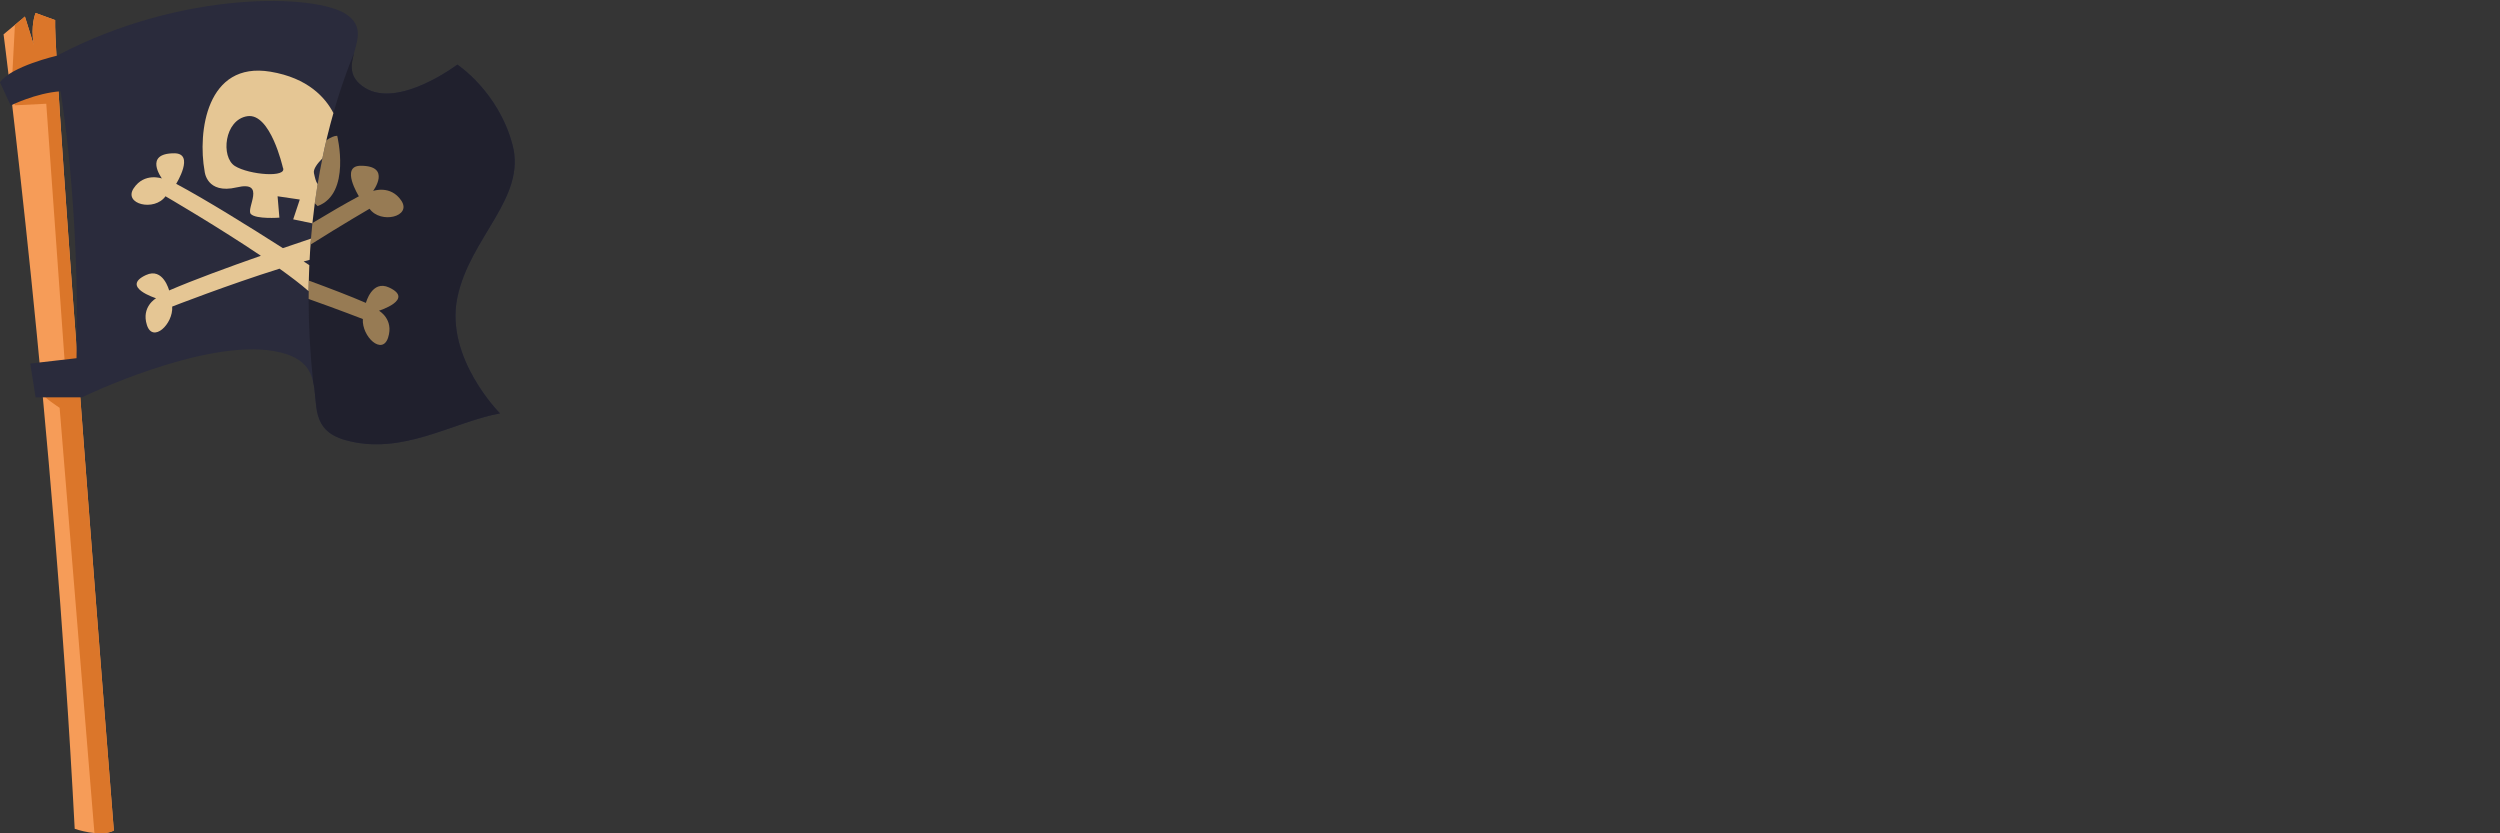 <?xml version="1.0" encoding="UTF-8"?>
<svg width="450px" height="150px" viewBox="0 0 450 150" version="1.1" xmlns="http://www.w3.org/2000/svg" xmlns:xlink="http://www.w3.org/1999/xlink">
    <rect x="0" y="0" width="450" height="150" fill="#333333" stroke="none"/>
    <!-- Generator: Sketch 55.2 (78181) - https://sketchapp.com -->
    <title>pirate-flag</title>
    <desc>Created with Sketch.</desc>
    <g id="Page-1" stroke="none" stroke-width="1" fill="none" fill-rule="evenodd">
        <g id="pirate-flag" fill-rule="nonzero">
            <rect id="Rectangle" fill-opacity="0.01" fill="#FFFFFF" x="0" y="0" width="450" height="150"></rect>
            <g transform="translate(46.347, 75) scale(1, -1) translate(-46.347, -75) translate(-0, 0)">
                <path d="M0.641,143.82 C0.641,143.82 9.601,74.809 13.445,0.817 C13.445,0.817 17.93,-0.783 20.493,0.495 C20.493,0.495 9.609,137.093 9.93,146.383 L6.405,147.662 C6.405,147.662 5.445,145.42 6.086,141.898 L4.483,147.021 L0.641,143.82" id="path360" fill="#F69C58"></path>
                <path d="M20.493,0.495 C20.493,0.495 9.609,137.093 9.93,146.383 L6.405,147.662 C6.405,147.662 5.445,145.42 6.086,141.898 L4.483,147.021 L2.686,145.522 L2.123,134.847 C2.287,133.702 2.464,132.436 2.649,131.042 L8.327,131.327 L11.85,81.999 L7.595,79.246 C7.643,78.584 10.732,76.595 10.732,76.595 L16.997,0.05 C18.201,-0.062 19.493,-0.003 20.493,0.495" id="path362" fill="#DB762A"></path>
                <path d="M10.249,139.975 C10.249,139.975 1.922,138.053 1.08002496e-12,135.171 L1.922,131.008 C1.922,131.008 6.405,133.249 10.89,133.568 C10.89,133.568 14.413,113.388 13.772,85.522 L5.445,84.562 L6.405,78.477 L14.735,78.477 C14.735,78.477 36.515,89.045 49.327,86.804 C62.139,84.562 51.89,73.67 62.139,70.788 C72.389,67.906 81.359,73.991 90.008,75.592 C90.008,75.592 80.078,85.522 82.319,96.412 C84.56,107.302 94.812,114.351 92.249,123.959 C89.686,133.568 82.319,138.375 82.319,138.375 C82.319,138.375 71.748,130.367 65.662,134.209 C59.576,138.053 67.906,143.498 62.461,147.343 C57.016,151.187 32.67,151.828 10.249,139.975" id="path364" fill="#2A2B3C"></path>
                <path d="M82.319,96.412 C84.56,107.302 94.812,114.351 92.249,123.959 C89.686,133.568 82.319,138.375 82.319,138.375 C82.319,138.375 71.748,130.367 65.662,134.209 C62.756,136.048 63.139,138.249 63.737,140.469 C56.121,121.745 54.244,101.265 56.359,81.302 C57.281,77.348 55.845,72.557 62.139,70.788 C72.389,67.906 81.359,73.991 90.008,75.592 C90.008,75.592 80.078,85.522 82.319,96.412" id="path366" fill="#20202D"></path>
                <path d="M57.174,112.908 C63.26,115.152 60.697,125.56 60.697,125.56 C60.158,125.56 59.464,125.249 58.74,124.739 C57.858,120.999 57.166,117.219 56.657,113.412 C56.96,113.091 57.174,112.908 57.174,112.908" id="path368" fill="#977B54"></path>
                <path d="M54.657,102.935 C55.019,103.037 55.373,103.134 55.727,103.23 C55.791,104.504 55.874,105.777 55.979,107.05 C54.507,106.557 52.791,105.978 50.922,105.335 C44.946,109.15 37.046,114.067 31.71,116.914 C31.71,116.914 35.142,122.407 31.37,122.407 C25.767,122.407 29.147,117.873 29.147,117.873 C29.147,117.873 25.989,119.005 24.067,116.12 C22.145,113.238 27.804,111.873 29.788,114.67 C29.788,114.67 39.005,109.313 46.957,103.962 C41.174,101.935 34.81,99.605 30.442,97.718 C30.442,97.718 29.365,101.927 26.276,100.493 C21.638,98.34 28.094,96.313 28.094,96.313 C28.094,96.313 25.389,94.79 26.445,91.49 C27.501,88.19 31.201,91.659 30.997,94.817 C30.997,94.817 41.107,98.756 50.314,101.64 C52.351,100.19 54.172,98.801 55.558,97.584 C55.571,99.15 55.611,100.713 55.678,102.273 C55.354,102.485 55.013,102.705 54.657,102.935" id="path370" fill="#E5C694"></path>
                <path d="M66.52,112.428 C68.504,109.632 74.164,110.997 72.241,113.879 C70.319,116.761 67.161,115.632 67.161,115.632 C67.161,115.632 70.544,120.163 64.938,120.163 C61.166,120.163 64.598,114.67 64.598,114.67 C62.196,113.388 59.271,111.686 56.236,109.852 C56.102,108.56 55.987,107.265 55.893,105.97 C61.625,109.584 66.52,112.428 66.52,112.428" id="path372" fill="#977B54"></path>
                <path d="M69.863,89.246 C70.92,92.546 68.214,94.072 68.214,94.072 C68.214,94.072 74.67,96.099 70.035,98.252 C66.946,99.683 65.866,95.477 65.866,95.477 C63.043,96.697 59.383,98.101 55.587,99.49 C55.56,98.388 55.547,97.286 55.55,96.184 C61.054,94.233 65.311,92.576 65.311,92.576 C65.107,89.418 68.807,85.949 69.863,89.246" id="path374" fill="#977B54"></path>
                <path d="M42.282,120.117 C39.718,121.718 40.359,128.445 44.523,129.085 C48.686,129.726 50.909,119.86 50.909,119.86 C51.869,117.938 44.845,118.517 42.282,120.117 Z M60.016,129.651 C58.59,132.399 55.464,135.965 48.686,137.093 C37.155,139.016 35.555,126.201 36.834,119.155 C36.834,119.155 37.155,114.991 42.601,116.27 C48.048,117.554 44.201,112.428 45.164,111.466 C46.123,110.509 50.29,110.825 50.29,110.825 L49.965,114.67 L53.962,114.083 L52.775,110.517 L56.228,109.796 C56.475,112.163 56.788,114.522 57.172,116.868 C56.82,117.337 56.689,118.042 56.509,118.839 C56.351,119.562 57.142,120.589 58.019,121.474 C58.582,124.219 59.244,126.951 60.016,129.651 L60.016,129.651 Z" id="path376" fill="#E5C694"></path>
            </g>
        </g>
    </g>
</svg>